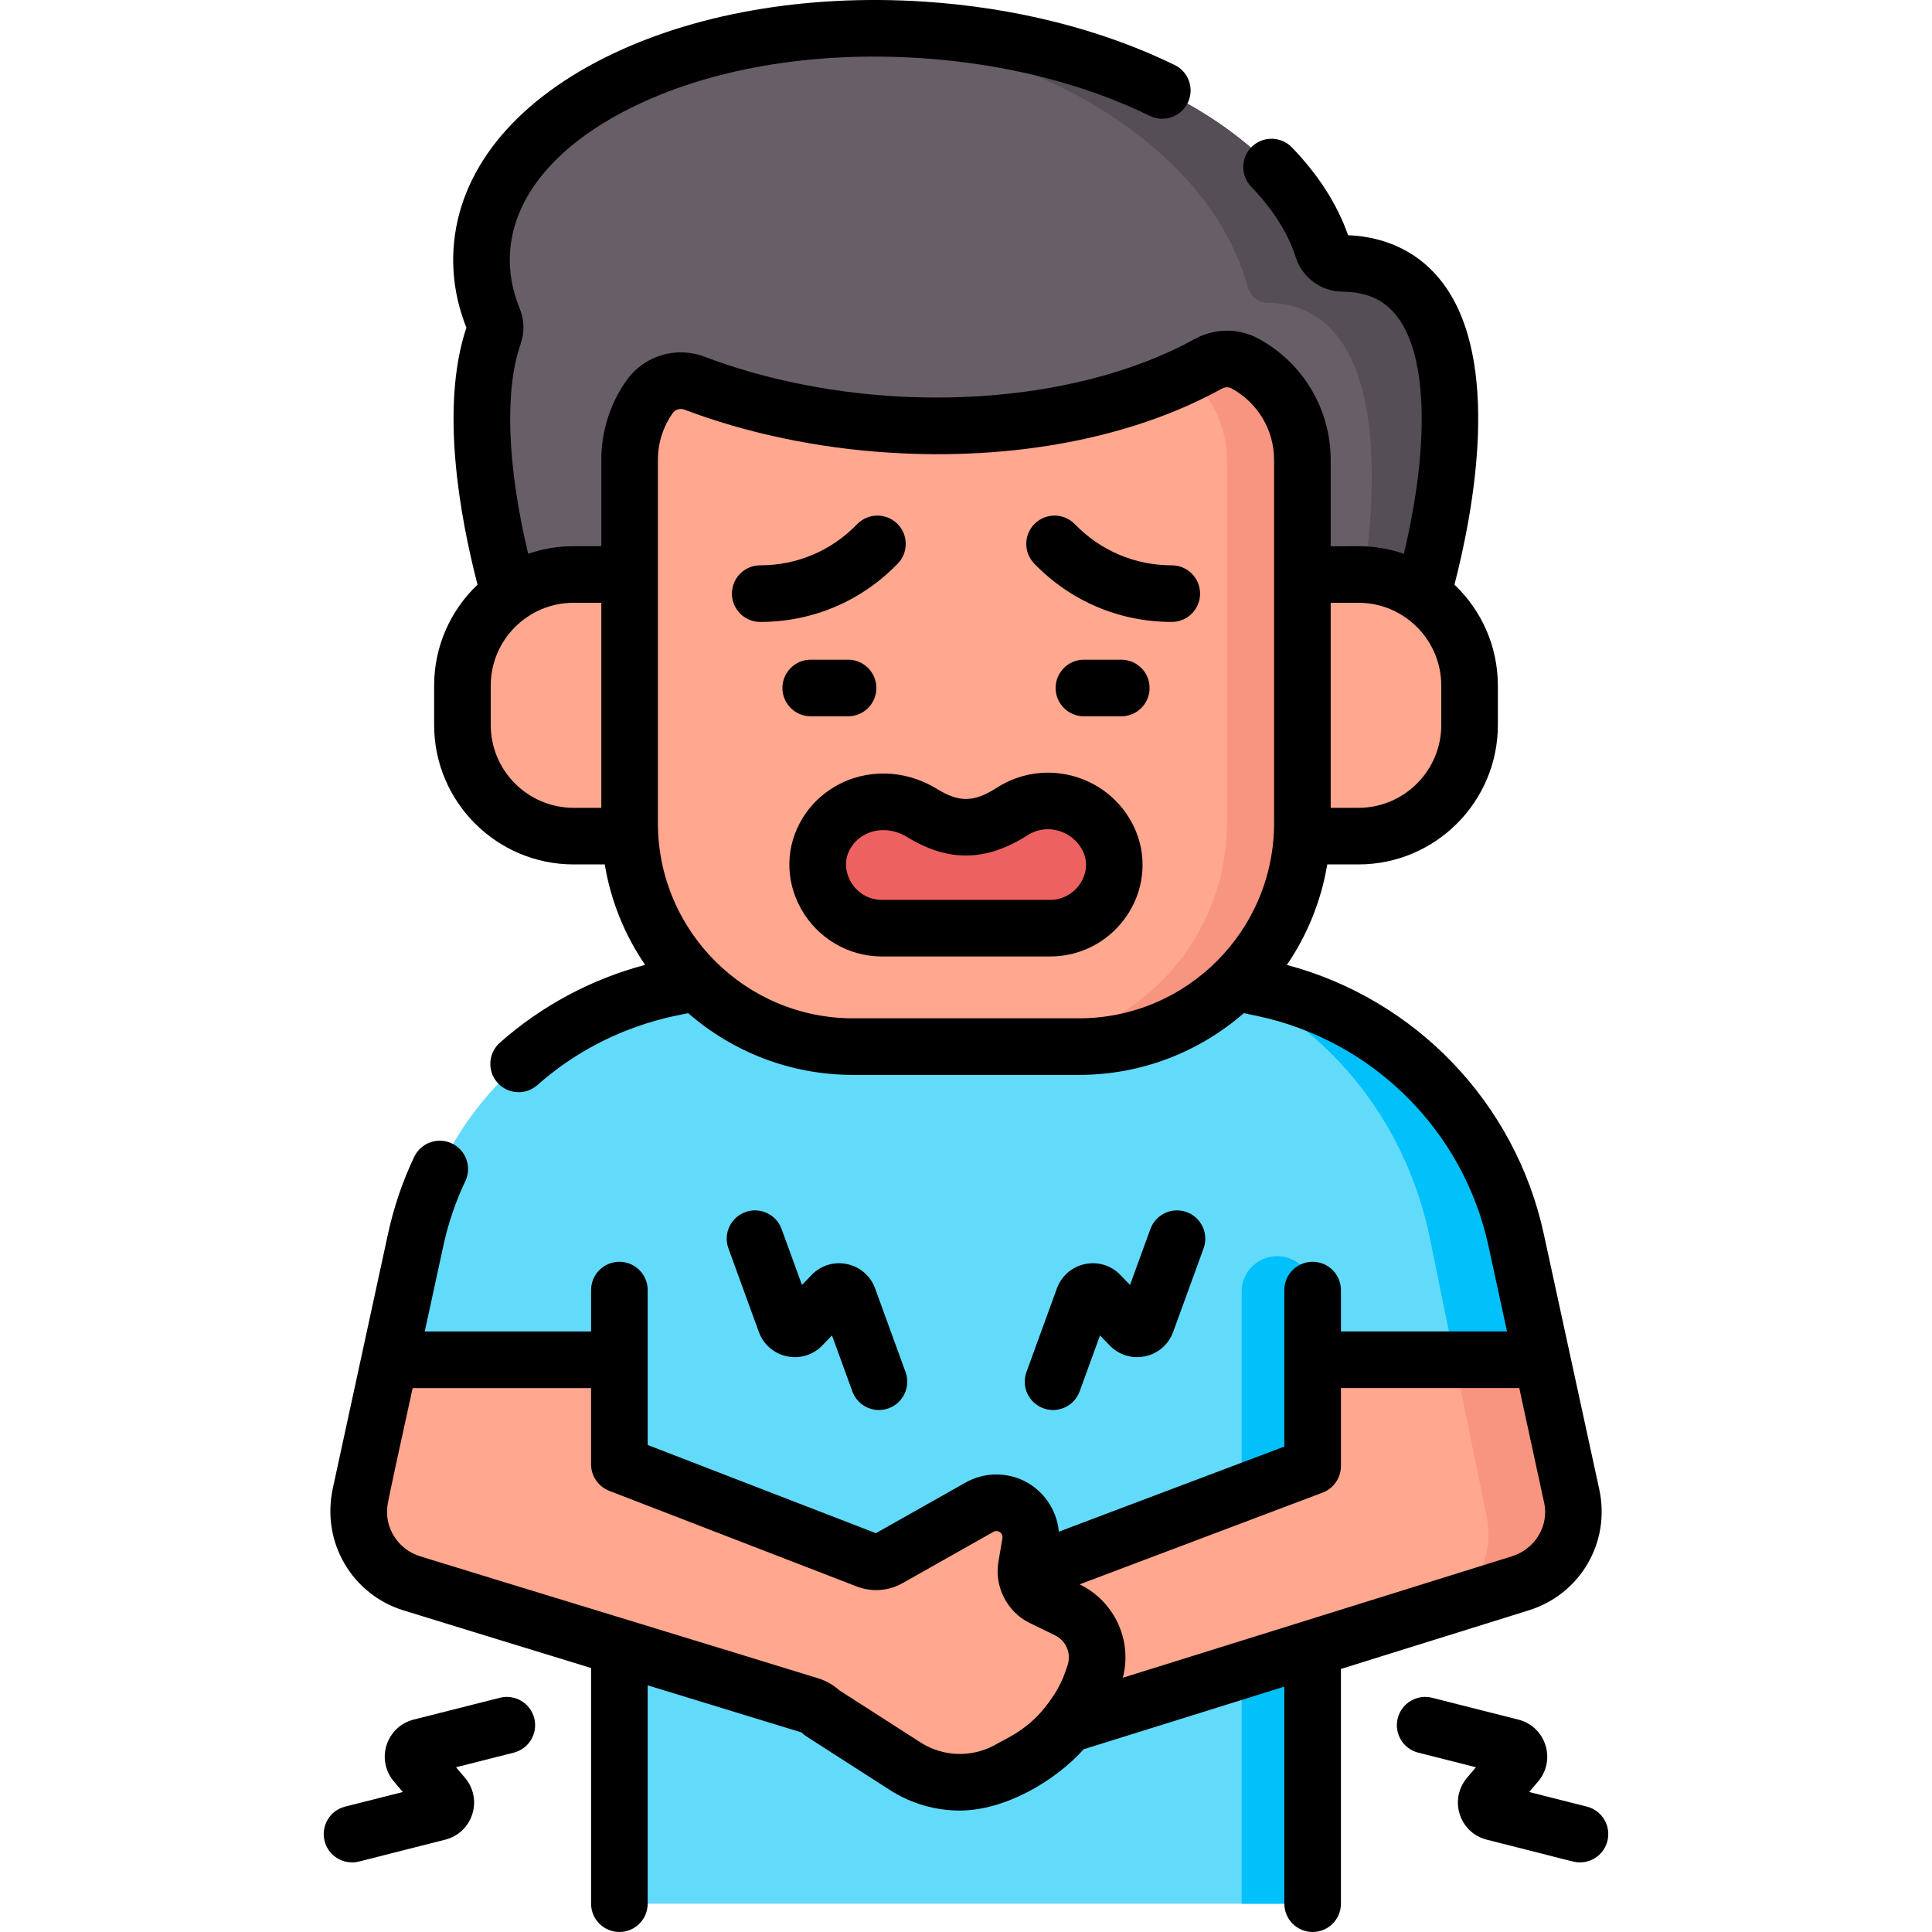 <svg id="Capa_1" enable-background="new 0 0 512 512" height="512" viewBox="0 0 512 512" width="512" xmlns="http://www.w3.org/2000/svg"><g><g><path d="m402.871 419.6-38.004 11.86h-196.4l-52.295-12.167c-9.91-3.068-22.829-13.204-20.63-23.343l14.605-67.35c7.26-33.49 33.51-59.6 67.03-66.69l42.16-8.91h73.26l42.16 8.91c33.52 7.09 59.77 33.2 67.03 66.69l14.672 67.669c2.195 10.123-3.701 20.246-13.588 23.331z" fill="#62dbfb"/><path d="m416.458 396.269c-.026-.12-14.582-67.253-14.672-67.669-7.261-33.49-33.51-59.6-67.03-66.69l-12.64-2.671c28.593 10.95 50.297 36.867 56.856 69.054.217 1.065 14.989 73.553 15.016 73.684 1.916 9.402-2.205 18.788-9.736 23.434l18.618-5.81c9.888-3.086 15.783-13.209 13.588-23.332z" fill="#01c0fa"/><path d="m355.85 69.788c-2.412-.03-4.559-1.532-5.293-3.829-9.567-29.925-52.841-54.589-106.229-58.05-62.071-4.024-114.296 22.135-116.649 58.427-.406 6.261.704 12.414 3.131 18.332.521 1.271.543 2.688.09 3.986-10.638 30.515 7.169 90.295 25.544 120.388h199.111c25.233-41.326 49.408-138.639.295-139.254z" fill="#685e68"/><path d="m355.85 69.788c-2.412-.03-4.559-1.532-5.293-3.829-9.567-29.925-52.841-54.589-106.229-58.05-7.809-.506-15.462-.534-22.88-.125.958.056 1.918.12 2.88.193 53.388 4.041 96.662 32.838 106.229 67.779.734 2.682 2.881 4.435 5.293 4.471 39.681.58 30.213 74.857 11.806 128.815h7.9c25.232-41.326 49.407-138.639.294-139.254z" fill="#554e56"/><g fill="#ffa78f"><path d="m359.997 152.237h-31.494v69.345h31.494c16.268 0 29.455-13.188 29.455-29.455v-10.435c0-16.267-13.187-29.455-29.455-29.455z"/><path d="m152.003 152.237h31.494v69.345h-31.494c-16.268 0-29.455-13.188-29.455-29.455v-10.435c0-16.267 13.187-29.455 29.455-29.455z"/></g><path d="m329.917 96.328c-3.055-1.653-6.733-1.556-9.774.122-21.401 11.804-51.489 18.128-84.336 15.999-18.865-1.223-36.467-5.094-51.766-10.909-4.328-1.645-9.23-.159-11.899 3.623-3.33 4.72-5.288 10.478-5.288 16.695v96.296c0 32.7 26.508 59.208 59.208 59.208h59.875c32.7 0 59.208-26.508 59.208-59.208v-96.296c.001-11.034-6.16-20.624-15.228-25.53z" fill="#ffa78f"/><path d="m329.917 96.328c-3.055-1.653-6.733-1.556-9.774.122-1.837 1.013-3.761 1.97-5.722 2.901 6.54 5.318 10.724 13.42 10.724 22.507v96.296c0 32.7-26.508 59.208-59.208 59.208h20c32.7 0 59.208-26.508 59.208-59.208v-96.296c.001-11.034-6.16-20.624-15.228-25.53z" fill="#f89580"/><path d="m293.708 222.272c-.3-.625-.638-1.235-1.016-1.825-5.276-8.247-16.238-10.656-24.485-5.379-8.48 5.425-15.437 5.554-23.846.385-5.899-3.626-13.35-4.044-19.319-.535-2.548 1.498-4.501 3.471-5.895 5.712-6.87 11.045 1.568 25.344 14.575 25.344h44.57c12.2 0 20.689-12.702 15.416-23.702z" fill="#ee6161"/><path d="m164.141 328.89h183.717v175.61h-183.717z" fill="#62dbfb"/><path d="m329.053 342.293v162.207h18.805v-162.207c0-5.193-4.21-9.403-9.403-9.403-5.192 0-9.402 4.21-9.402 9.403z" fill="#01c0fa"/><path d="m416.492 396.27s-7.845-36.02-7.823-35.918h-60.811v28.19l-100.428 37.908 12.47 37.79c71.597-22.35 70.353-21.968 143.005-44.64 9.887-3.085 15.782-13.208 13.587-23.33z" fill="#ffa78f"/><path d="m408.67 360.352h-23.164c4.043 19.837 8.468 41.553 8.483 41.625 1.916 9.402-2.205 18.788-9.736 23.434l.015.006c5.642-1.76 11.813-3.687 18.637-5.816 9.887-3.085 15.783-13.208 13.588-23.331-.001 0-7.846-36.02-7.823-35.918z" fill="#f89580"/><path d="m288.4 431.46c-1.33-2.01-3.2-3.7-5.51-4.82l-6.78-3.3c-3.02-1.48-4.71-4.76-4.14-8.07.34-2 .73-4.27 1.07-6.36.69-4.03-1.39-8.04-5.08-9.79-2.68-1.26-5.81-1.15-8.39.31l-24.04 13.57c-1.78 1.01-3.93 1.16-5.84.41l-65.549-25.33v-27.728h-60.811s-7.86 35.595-8.088 37.701c-1.184 9.504 4.573 18.667 13.887 21.547 26.347 8.149 105.309 32.28 105.471 32.33 1.21.38 2.3 1.04 3.19 1.95l22.1 14.19c8.22 5.28 18.66 5.66 27.25 1.01l3.55-1.92c9.37-5.09 16.37-13.65 19.46-23.86 1.26-4.14.51-8.45-1.75-11.84z" fill="#ffa78f"/></g><g><path d="m310.532 149.817c-9.765 0-18.88-3.868-25.669-10.891-2.879-2.979-7.626-3.06-10.605-.18-2.978 2.879-3.059 7.627-.18 10.605 9.64 9.973 22.586 15.466 36.454 15.466 4.142 0 7.5-3.358 7.5-7.5s-3.358-7.5-7.5-7.5z"/><path d="m237.742 138.746c-2.979-2.879-7.728-2.798-10.605.18-6.789 7.023-15.904 10.891-25.669 10.891-4.142 0-7.5 3.358-7.5 7.5s3.358 7.5 7.5 7.5c13.868 0 26.814-5.493 36.454-15.466 2.879-2.978 2.799-7.726-.18-10.605z"/><path d="m297.15 174.826h-9.901c-4.142 0-7.5 3.358-7.5 7.5s3.358 7.5 7.5 7.5h9.901c4.142 0 7.5-3.358 7.5-7.5s-3.358-7.5-7.5-7.5z"/><path d="m214.85 189.826h9.901c4.142 0 7.5-3.358 7.5-7.5s-3.358-7.5-7.5-7.5h-9.901c-4.142 0-7.5 3.358-7.5 7.5s3.358 7.5 7.5 7.5z"/><path d="m300.471 219.031c-3.212-6.705-9.407-11.936-17.298-13.669-6.581-1.446-13.332-.241-19.008 3.39-6.078 3.889-9.936 3.964-15.876.313-8.469-5.207-18.834-5.441-27.049-.611-3.505 2.062-6.352 4.826-8.461 8.216-4.605 7.404-4.797 16.427-.514 24.135 4.343 7.815 12.565 12.67 21.457 12.67h44.57c8.478 0 16.247-4.302 20.784-11.507 4.405-6.997 4.924-15.57 1.395-22.937zm-14.087 14.944c-1.774 2.817-4.798 4.499-8.09 4.499h-44.57c-3.501 0-6.621-1.853-8.346-4.956-.768-1.382-2.292-5.019.139-8.927 1.663-2.673 4.789-4.602 8.563-4.602 2.144 0 4.352.621 6.354 1.852 10.821 6.653 20.932 6.507 31.816-.457 8.631-5.521 19.52 4.034 14.134 12.591z"/><path d="m286.118 368.731 5.397-14.831 2.539 2.64c2.443 2.542 5.962 3.623 9.411 2.895 3.45-.729 6.229-3.143 7.435-6.455l8.062-22.151c1.417-3.893-.59-8.196-4.482-9.613-3.893-1.417-8.196.59-9.613 4.482l-5.398 14.831-2.539-2.64c-2.443-2.542-5.959-3.626-9.41-2.895-3.449.729-6.228 3.142-7.435 6.456l-8.062 22.151c-1.417 3.892.59 8.196 4.483 9.613 3.899 1.419 8.198-.598 9.612-4.483z"/><path d="m208.535 359.436c3.449.729 6.968-.353 9.41-2.894l2.54-2.642 5.397 14.831c1.109 3.046 3.984 4.938 7.048 4.937.852 0 1.718-.146 2.564-.454 3.893-1.417 5.899-5.721 4.483-9.613l-8.062-22.151c-1.206-3.313-3.985-5.727-7.435-6.455-3.447-.729-6.966.353-9.409 2.894l-2.54 2.642-5.398-14.831c-1.417-3.893-5.722-5.901-9.613-4.482-3.892 1.417-5.899 5.721-4.482 9.613l8.062 22.15c1.206 3.312 3.985 5.725 7.435 6.455z"/><path d="m420.55 478.775-15.301-3.873 2.371-2.793c4.871-5.738 2.012-14.562-5.245-16.398l-22.852-5.783c-4.019-1.015-8.094 1.417-9.111 5.431-1.016 4.015 1.416 8.094 5.431 9.111l15.3 3.872-2.371 2.793c-4.862 5.729-2.028 14.57 5.244 16.398 24.148 6.072 23.036 6.015 24.698 6.015 3.352 0 6.405-2.264 7.265-5.662 1.018-4.016-1.414-8.095-5.429-9.111z"/><path d="m132.476 449.927-22.852 5.783c-3.417.865-6.099 3.386-7.173 6.744-1.074 3.357-.354 6.967 1.928 9.655l2.371 2.793-15.301 3.873c-4.015 1.016-6.447 5.095-5.43 9.111.86 3.398 3.913 5.662 7.265 5.662 1.662 0 .538.06 24.698-6.015 3.418-.86 6.099-3.386 7.172-6.744 1.074-3.357.353-6.967-1.928-9.655l-2.371-2.793 15.3-3.872c4.016-1.017 6.447-5.096 5.431-9.111-1.015-4.015-5.093-6.446-9.11-5.431z"/><path d="m405.136 426.759c13.696-4.279 21.728-18.071 18.682-32.084l-14.699-67.663c-7.528-34.724-33.994-62.229-68.088-71.297 5.364-7.843 9.09-16.886 10.704-26.634h8.265c20.374 0 36.95-16.576 36.95-36.95v-10.44c0-10.518-4.425-20.016-11.501-26.751 5.181-20.085 12.401-59.221-3.023-79.843-5.918-7.913-14.603-12.311-25.173-12.769-2.858-8.17-7.862-15.992-14.887-23.267-2.877-2.979-7.625-3.062-10.605-.185-2.979 2.877-3.062 7.625-.185 10.605 5.797 6.004 9.781 12.316 11.836 18.749 1.697 5.348 6.658 8.989 12.345 9.061 6.597.083 11.254 2.24 14.657 6.79 7.906 10.571 8.42 34.133 1.621 62.683-8.306-2.87-14.129-1.781-19.389-2.023v-22.882c0-13.422-7.341-25.732-19.159-32.126-5.277-2.854-11.619-2.797-16.966.151-20.912 11.535-50.152 17.034-80.227 15.082-17.455-1.132-34.602-4.74-49.586-10.435-7.54-2.864-16.049-.271-20.693 6.311-4.356 6.176-6.659 13.443-6.659 21.018v22.882h-7.356c-4.21 0-8.253.717-12.025 2.02-5.554-23.264-6.32-43.229-1.994-55.639 1.061-3.04.979-6.34-.233-9.299-2.041-4.971-2.91-10.015-2.583-14.998.957-14.787 12.252-28.324 31.804-38.117 20.861-10.449 48.162-15.178 76.877-13.313 22.252 1.438 43.306 6.735 60.884 15.315 3.722 1.817 8.213.273 10.03-3.45 1.817-3.722.272-8.213-3.45-10.03-19.317-9.43-42.311-15.241-66.494-16.805-31.329-2.034-61.36 3.247-84.565 14.87-24.514 12.279-38.74 30.235-40.055 50.554-.461 7.043.683 14.101 3.399 20.983-7.014 21.019-1.738 50.005 2.955 68.107-7.076 6.736-11.5 16.233-11.5 26.75v10.44c0 20.374 16.576 36.95 36.95 36.95h8.264c1.613 9.742 5.335 18.779 10.693 26.619-14.226 3.779-27.453 10.846-38.492 20.628-3.1 2.748-3.386 7.488-.639 10.587 2.739 3.09 7.479 3.395 10.587.639 18.442-16.344 38.159-18.471 39.942-19.069 11.716 10.188 26.998 16.377 43.706 16.377h59.875c16.703 0 31.98-6.185 43.695-16.367l3.575.753c30.586 6.47 54.63 30.391 61.253 60.941l4.913 22.661h-44.012v-10.96c0-4.142-3.358-7.5-7.5-7.5s-7.5 3.358-7.5 7.5v41.465l-59.762 22.561c-.517-5.766-4.033-11.016-9.446-13.583-4.88-2.294-10.591-2.081-15.269.566l-23.759 13.411-60.483-23.372v-41.047c0-4.142-3.359-7.5-7.501-7.5s-7.5 3.358-7.5 7.5v10.962h-44.077l4.918-22.67c1.28-5.931 3.243-11.707 5.834-17.165 1.776-3.742.183-8.215-3.559-9.992-3.743-1.777-8.215-.182-9.992 3.559-3.086 6.501-5.423 13.376-6.944 20.426l-14.61 67.35c-3.157 14.557 5.28 28.254 18.703 32.405 10.617 3.284 29.949 9.215 49.727 15.274v62.461c0 4.142 3.358 7.5 7.5 7.5s7.5-3.358 7.5-7.5v-57.868c15.37 4.705 40.789 12.494 40.789 12.494.395.403.833.761 1.308 1.065l22.099 14.19c5.627 3.614 12.07 5.436 18.53 5.436 11.751-.001 25.073-7.616 32.807-16.243 23.468-7.321 52.989-16.537 53.186-16.599v57.525c0 4.142 3.358 7.5 7.5 7.5s7.5-3.358 7.5-7.5v-62.207c12.528-3.911 27.757-8.664 49.777-15.534zm-45.136-267.018c12.103 0 21.95 9.847 21.95 21.95v10.44c0 12.103-9.847 21.95-21.95 21.95h-7.354v-54.34zm-229.95 32.39v-10.44c0-12.103 9.847-21.95 21.95-21.95h7.354v54.34h-7.354c-12.103-.001-21.95-9.847-21.95-21.95zm96.013 77.731c-28.512 0-51.708-23.196-51.708-51.708v-96.296c0-4.462 1.354-8.74 3.916-12.371.503-.713 1.314-1.111 2.155-1.111.318 0 .641.057.952.175 16.364 6.219 35.018 10.155 53.945 11.382 33.337 2.16 64.747-3.846 88.443-16.915.853-.473 1.82-.506 2.583-.093 6.966 3.774 11.297 11.024 11.297 18.933v96.296c0 28.512-23.196 51.708-51.708 51.708zm37.507 192.623c-6.191 3.352-13.712 3.074-19.627-.725l-21.511-13.812c-1.604-1.435-3.517-2.532-5.603-3.178-20.701-6.412-84.025-25.698-105.483-32.334-5.763-1.783-9.511-7.448-8.662-13.442.298-2.106 3.86-18.329 6.675-31.141h47.282v20.227c0 2.991 1.842 5.838 4.798 6.996l65.511 25.316c4.04 1.587 8.516 1.27 12.269-.86l24.046-13.574c1.175-.665 2.622.297 2.374 1.749-.282 1.733-1.059 6.291-1.059 6.291-1.101 6.397 2.304 13.172 8.249 16.086l6.79 3.305c2.721 1.318 4.324 4.551 3.354 7.739-1.524 5.036-3.498 8.114-6.112 11.427-4.914 6.227-11.175 8.615-13.291 9.93zm33.992-17.865c1.54-5.922.5-12.182-2.914-17.309-2.111-3.186-5.045-5.751-8.476-7.415l-.06-.029 64.396-24.31c2.891-1.083 4.851-3.929 4.851-7.017v-20.69h47.265l6.506 30.009c.016.075.05.141.067.216 1.4 6.261-2.375 12.442-8.531 14.365-53.082 16.562-63.801 19.916-103.104 32.18z"/></g></g></svg>